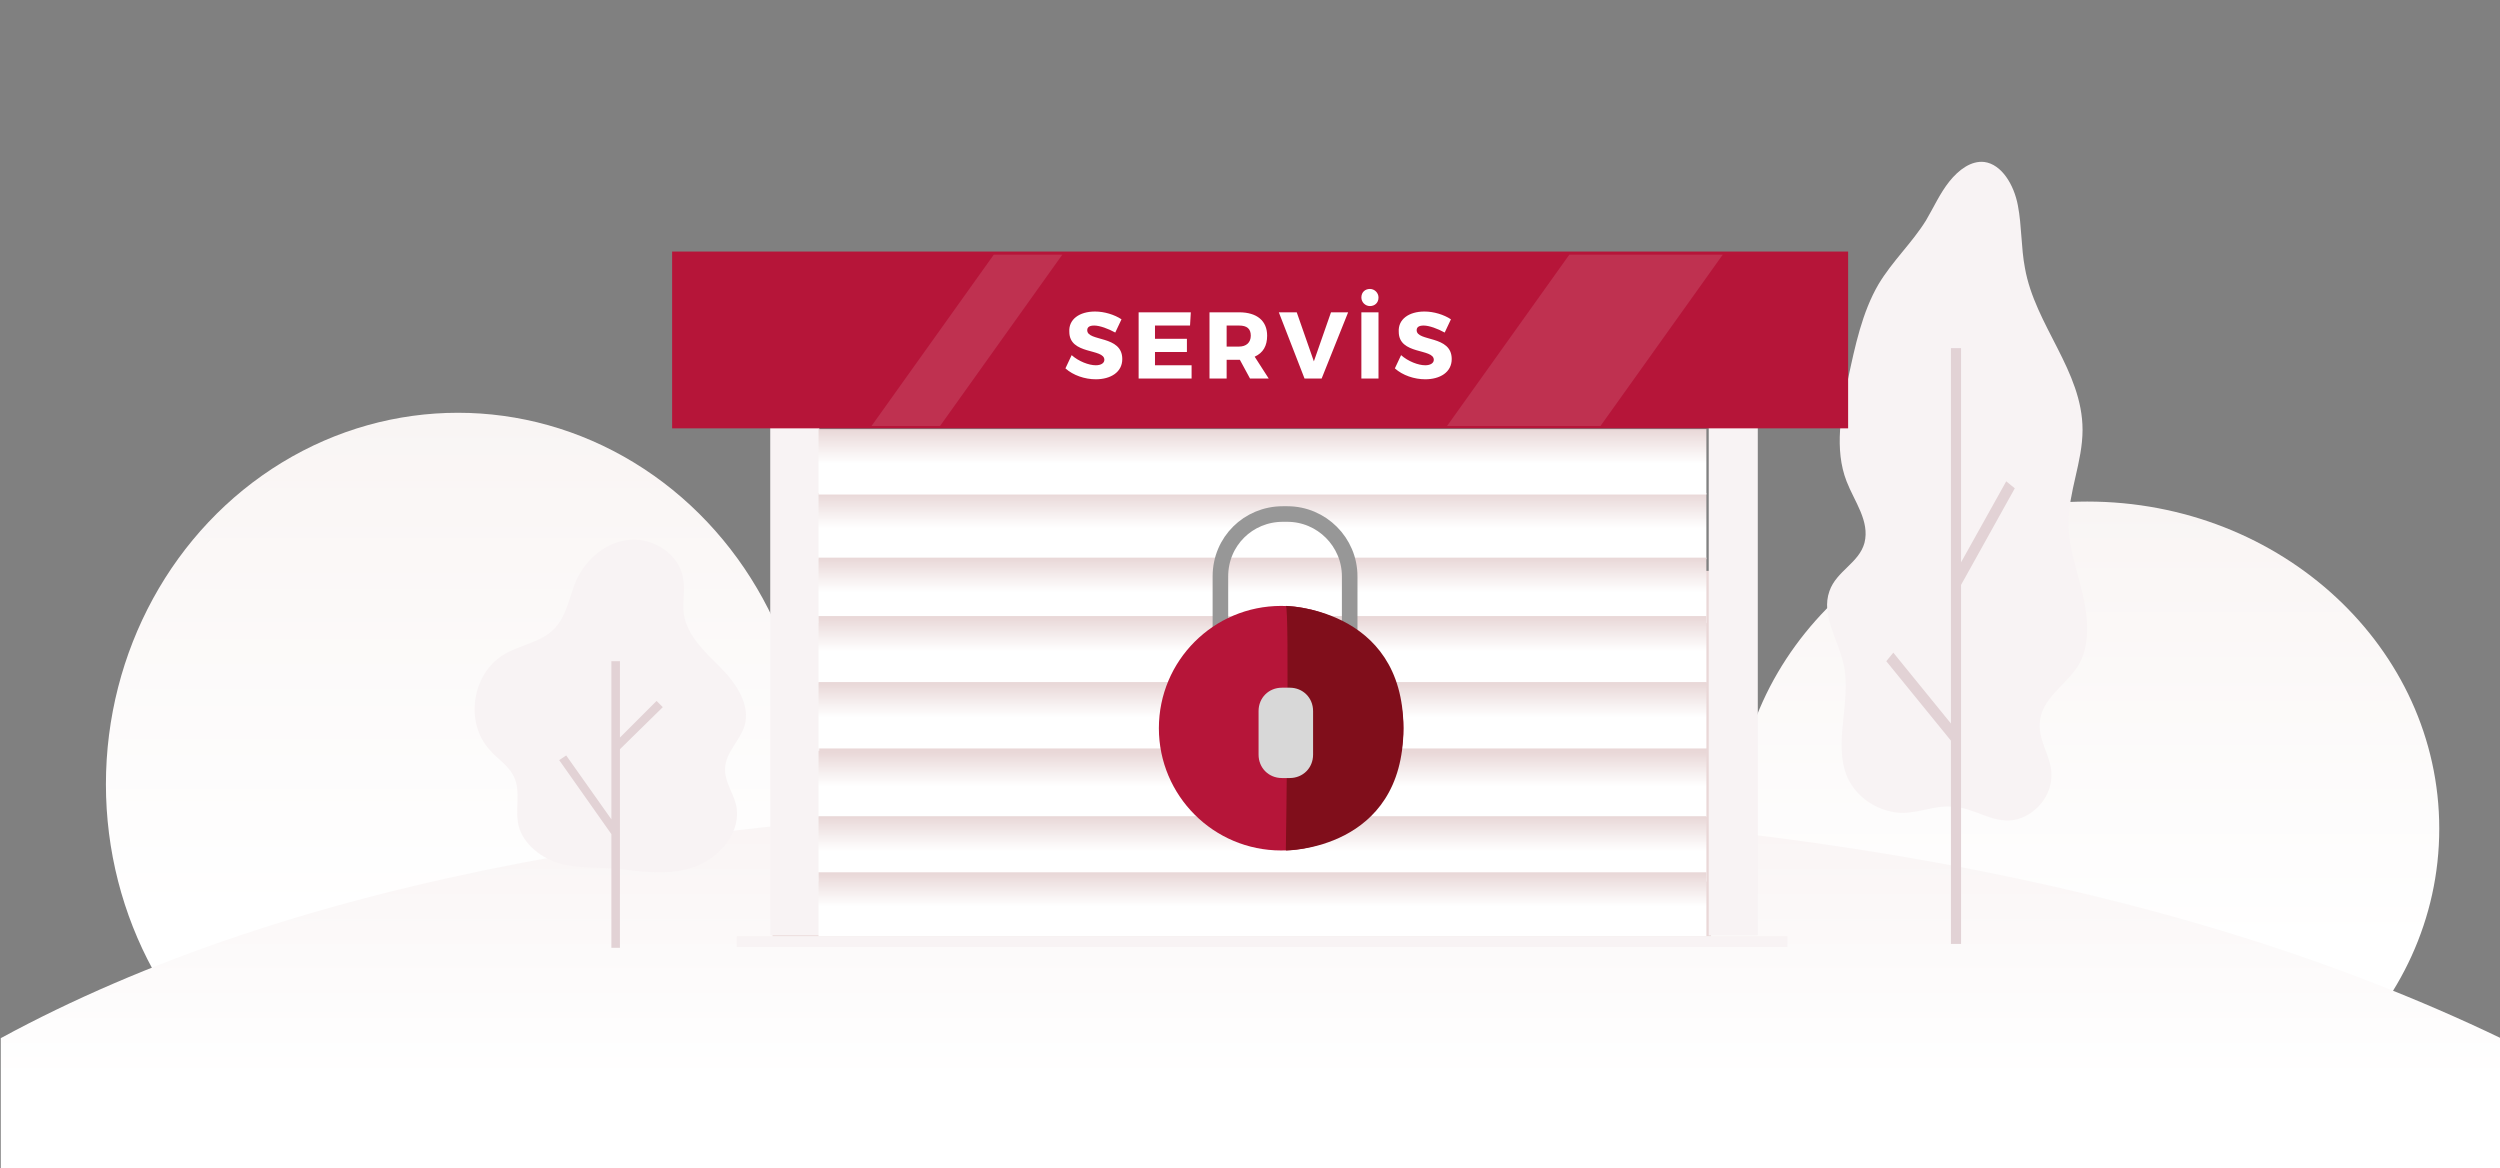 <?xml version="1.0" encoding="utf-8"?>
<!-- Generator: Adobe Illustrator 22.1.0, SVG Export Plug-In . SVG Version: 6.00 Build 0)  -->
<svg version="1.1" id="Layer_2_1_" xmlns="http://www.w3.org/2000/svg" xmlns:xlink="http://www.w3.org/1999/xlink" x="0px" y="0px"
	 viewBox="0 0 321 150" style="enable-background:new 0 0 321 150;" xml:space="preserve">
<rect x="0" y="0" width="321" height="150" fill="#808080" stroke="none"/>
<style type="text/css">
	.st0{fill:url(#SVGID_1_);}
	.st1{fill:url(#SVGID_2_);}
	.st2{fill:url(#SVGID_3_);}
	.st3{fill:#F8F3F4;}
	.st4{fill:#E2D2D5;}
	.st5{fill:#E9D7D7;}
	.st6{fill:url(#Path_5_);}
	.st7{fill:url(#Path_6_);}
	.st8{fill:url(#Path_7_);}
	.st9{fill:url(#Path_8_);}
	.st10{fill:url(#Path_9_);}
	.st11{fill:url(#Path_10_);}
	.st12{fill:url(#Path_11_);}
	.st13{fill:url(#Path_12_);}
	.st14{fill:#B61539;}
	.st15{fill:#FFFFFF;}
	.st16{opacity:0.12;fill:#FFFFFF;enable-background:new    ;}
	.st17{fill:none;stroke:#979797;stroke-width:2;}
	.st18{fill:#800E1B;}
	.st19{fill:#D8D8D8;}
</style>
<g id="Layer_3_1_">
	
		<linearGradient id="SVGID_1_" gradientUnits="userSpaceOnUse" x1="58.8" y1="97" x2="58.8" y2="1.6" gradientTransform="matrix(1 0 0 -1 0 150)">
		<stop  offset="0" style="stop-color:#F9F5F4"/>
		<stop  offset="0.676" style="stop-color:#FFFFFF"/>
	</linearGradient>
	<ellipse class="st0" cx="58.8" cy="100.7" rx="45.2" ry="47.7"/>
	
		<linearGradient id="SVGID_2_" gradientUnits="userSpaceOnUse" x1="268" y1="85.6" x2="268" y2="1.509" gradientTransform="matrix(1 0 0 -1 0 150)">
		<stop  offset="0" style="stop-color:#F9F5F4"/>
		<stop  offset="0.676" style="stop-color:#FFFFFF"/>
	</linearGradient>
	<ellipse class="st1" cx="268" cy="106.4" rx="45.2" ry="42"/>
</g>
<linearGradient id="SVGID_3_" gradientUnits="userSpaceOnUse" x1="0.5" y1="149.399" x2="0.5" y2="149.808" gradientTransform="matrix(321 0 0 -86 0 12987)">
	<stop  offset="0" style="stop-color:#FFFFFF"/>
	<stop  offset="0.999" style="stop-color:#F9F4F4"/>
</linearGradient>
<path class="st2" d="M0.1,133.3c36.8-20,89.1-30,156.9-30s122.5,10,164.1,30v56H0.1V133.3z"/>
<g id="_Components_1_">
	<g id="Illustration-_x2F_-Yetkili-Servis">
		<g id="_x31_">
			<path id="Path_49_" class="st3" d="M243.3,104.3c-2.5-0.4-4.9-1.9-6.1-4.5c-1.9-4.4,0.6-9.8-0.5-14.6c-0.7-3.1-2.9-6.2-1.8-9.3
				c0.9-2.6,3.8-3.6,4.5-6.2c0.7-2.8-1.3-5.3-2.3-7.9c-1.6-4.1-0.7-8.9,0.2-13.2c0.9-4.2,1.8-8.5,3.9-12.1c1.8-3,4.3-5.3,6.1-8.2
				c1-1.7,1.8-3.5,3-5s2.8-2.7,4.5-2.5c2.2,0.3,3.8,2.9,4.3,5.6c0.5,2.6,0.4,5.4,0.9,8c1.3,7.4,7.4,13.2,7.4,20.8
				c0,4.1-1.8,7.9-1.8,12c0,3.1,1.1,6,1.8,9s1,6.4-0.4,9c-1.6,2.8-5,4.4-5.1,7.8c-0.1,2.2,1.4,4.1,1.5,6.2c0.2,3.1-2.3,5.7-4.9,6.1
				c-2.8,0.4-5-1.6-7.7-1.7C248.3,103.3,245.9,104.7,243.3,104.3z"/>
			<polygon id="Path_48_" class="st4" points="258.7,62.7 257.6,61.8 251.8,72.2 251.8,44.7 250.5,44.7 250.5,92.9 243.1,83.8 
				242.2,84.9 250.5,95.1 250.5,121.2 251.8,121.2 251.8,75.1 			"/>
			<rect id="Rectangle_14_" x="99.2" y="73.3" class="st5" width="120.5" height="47.3"/>
			<rect id="Rectangle_13_" x="98.9" y="51.3" class="st3" width="6.3" height="68.8"/>
			<rect id="Rectangle_12_" x="94.6" y="120.2" class="st3" width="134.9" height="1.4"/>
			<rect id="Rectangle_11_" x="219.4" y="51.3" class="st3" width="6.3" height="68.8"/>
			
				<linearGradient id="Path_5_" gradientUnits="userSpaceOnUse" x1="0.434" y1="-0.106" x2="0.434" y2="-0.688" gradientTransform="matrix(196.04 0 0 14.53 76.93 73.32)">
				<stop  offset="0.471" style="stop-color:#FFFFFF"/>
				<stop  offset="0.663" style="stop-color:#F7F1F1"/>
				<stop  offset="0.982" style="stop-color:#E9D8D8"/>
			</linearGradient>
			<polygon id="Path_33_" class="st6" points="219.1,63.3 219.1,71.8 105.1,71.8 105.1,63.3 			"/>
			
				<linearGradient id="Path_6_" gradientUnits="userSpaceOnUse" x1="0.434" y1="-0.515" x2="0.434" y2="-1.096" gradientTransform="matrix(196.04 0 0 14.53 76.93 87.51)">
				<stop  offset="0.471" style="stop-color:#FFFFFF"/>
				<stop  offset="0.663" style="stop-color:#F7F1F1"/>
				<stop  offset="0.982" style="stop-color:#E9D8D8"/>
			</linearGradient>
			<polygon id="Path_32_" class="st7" points="219.1,71.6 219.1,80 105.1,80 105.1,71.6 			"/>
			
				<linearGradient id="Path_7_" gradientUnits="userSpaceOnUse" x1="0.434" y1="-0.888" x2="0.434" y2="-1.47" gradientTransform="matrix(196.04 0 0 14.53 76.93 100.51)">
				<stop  offset="0.471" style="stop-color:#FFFFFF"/>
				<stop  offset="0.663" style="stop-color:#F7F1F1"/>
				<stop  offset="0.982" style="stop-color:#E9D8D8"/>
			</linearGradient>
			<polygon id="Path_31_" class="st8" points="219.1,79.1 219.1,87.6 105.1,87.6 105.1,79.1 			"/>
			
				<linearGradient id="Path_8_" gradientUnits="userSpaceOnUse" x1="0.434" y1="-0.303" x2="0.434" y2="-0.885" gradientTransform="matrix(196.04 0 0 14.53 76.93 100.51)">
				<stop  offset="0.471" style="stop-color:#FFFFFF"/>
				<stop  offset="0.663" style="stop-color:#F7F1F1"/>
				<stop  offset="0.982" style="stop-color:#E9D8D8"/>
			</linearGradient>
			<polygon id="Path_1_" class="st9" points="219.1,87.6 219.1,96.1 105.1,96.1 105.1,87.6 			"/>
			
				<linearGradient id="Path_9_" gradientUnits="userSpaceOnUse" x1="0.434" y1="0.306" x2="0.434" y2="-0.276" gradientTransform="matrix(196.04 0 0 14.53 76.93 100.51)">
				<stop  offset="0.471" style="stop-color:#FFFFFF"/>
				<stop  offset="0.663" style="stop-color:#F7F1F1"/>
				<stop  offset="0.982" style="stop-color:#E9D8D8"/>
			</linearGradient>
			<polygon id="Path_2_" class="st10" points="219.1,96.4 219.1,104.9 105.1,104.9 105.1,96.4 			"/>
			
				<linearGradient id="Path_10_" gradientUnits="userSpaceOnUse" x1="0.434" y1="0.877" x2="0.434" y2="0.295" gradientTransform="matrix(196.04 0 0 14.53 76.93 100.51)">
				<stop  offset="0.471" style="stop-color:#FFFFFF"/>
				<stop  offset="0.663" style="stop-color:#F7F1F1"/>
				<stop  offset="0.982" style="stop-color:#E9D8D8"/>
			</linearGradient>
			<polygon id="Path_3_" class="st11" points="219.1,104.8 219.1,113.2 105.1,113.2 105.1,104.8 			"/>
			
				<linearGradient id="Path_11_" gradientUnits="userSpaceOnUse" x1="0.434" y1="1.359" x2="0.434" y2="0.795" gradientTransform="matrix(196.04 0 0 14.53 76.93 100.51)">
				<stop  offset="0.471" style="stop-color:#FFFFFF"/>
				<stop  offset="0.663" style="stop-color:#F7F1F1"/>
				<stop  offset="0.982" style="stop-color:#E9D8D8"/>
			</linearGradient>
			<polygon id="Path_4_" class="st12" points="219.1,112 219.1,120.2 105.1,120.2 105.1,112 			"/>
			
				<linearGradient id="Path_12_" gradientUnits="userSpaceOnUse" x1="0.434" y1="0.302" x2="0.434" y2="-0.279" gradientTransform="matrix(196.04 0 0 14.52 76.93 59.13)">
				<stop  offset="0.471" style="stop-color:#FFFFFF"/>
				<stop  offset="0.663" style="stop-color:#F7F1F1"/>
				<stop  offset="0.982" style="stop-color:#E9D8D8"/>
			</linearGradient>
			<polygon id="Path_30_" class="st13" points="219.1,55.1 219.1,63.5 105.1,63.5 105.1,55.1 			"/>
			<rect id="Rectangle_10_" x="86.3" y="32.3" class="st14" width="151" height="22.7"/>
			<path id="SERVİS" class="st15" d="M140.6,40c1.2,0,2.5,0.4,3.4,1l-0.8,1.7c-0.9-0.5-2-0.9-2.7-0.9c-0.6,0-0.9,0.2-0.9,0.6
				c0,1.5,4.5,0.6,4.5,3.7c0,1.7-1.5,2.6-3.4,2.6c-1.4,0-2.9-0.5-3.9-1.4l0.8-1.7c0.9,0.8,2.2,1.3,3.1,1.3c0.7,0,1.1-0.3,1.1-0.7
				c0-1.5-4.5-0.6-4.5-3.6C137.2,41,138.6,40,140.6,40z M152.8,41.8h-4.5v1.7h4.1v1.7h-4.1v1.7h4.7v1.7h-6.8v-8.5h6.7L152.8,41.8
				L152.8,41.8z M160.5,48.6l-1.3-2.4h-1.7v2.4h-2.2v-8.5h3.8c2.3,0,3.6,1.1,3.6,3c0,1.3-0.5,2.2-1.6,2.7l1.8,2.8H160.5z
				 M157.5,44.5h1.6c0.9,0,1.5-0.5,1.5-1.4s-0.5-1.3-1.5-1.3h-1.6V44.5z M169.7,48.6h-2.2l-3.3-8.5h2.3l2.2,6.3l2.2-6.3h2.2
				L169.7,48.6z M175.9,37.1c0.6,0,1.1,0.5,1.1,1.1c0,0.7-0.5,1.1-1.1,1.1s-1.1-0.5-1.1-1.1C174.8,37.5,175.3,37.1,175.9,37.1z
				 M177,48.6h-2.2v-8.5h2.2V48.6z M182.9,40c1.2,0,2.5,0.4,3.4,1l-0.8,1.7c-0.9-0.5-2-0.9-2.7-0.9c-0.6,0-0.9,0.2-0.9,0.6
				c0,1.5,4.5,0.6,4.5,3.7c0,1.7-1.5,2.6-3.4,2.6c-1.4,0-2.9-0.5-3.9-1.4l0.8-1.7c0.9,0.8,2.2,1.3,3.1,1.3c0.7,0,1.1-0.3,1.1-0.7
				c0-1.5-4.5-0.6-4.5-3.6C179.5,41,180.9,40,182.9,40z"/>
			<polygon id="Path_29_" class="st16" points="120.7,54.7 111.9,54.7 127.6,32.7 136.4,32.7 			"/>
			<polygon id="Path_28_" class="st16" points="205.5,54.7 185.8,54.7 201.5,32.7 221.2,32.7 			"/>
			<path id="Path_27_" class="st3" d="M71.6,110.8c-2.4-0.8-4.7-2.7-5.1-5.2c-0.3-1.9,0.3-3.9-0.4-5.6c-0.6-1.6-2.2-2.5-3.3-3.8
				c-3.1-3.5-2.2-9.6,1.8-12.1c2.1-1.3,4.9-1.6,6.6-3.4c1.6-1.7,1.9-4.1,2.8-6.2c1.3-2.8,3.9-5,7-5.2c3-0.2,6.2,1.9,6.7,4.9
				c0.3,1.5-0.1,3.1,0.1,4.6c0.4,2.8,2.7,4.9,4.7,6.9s3.9,4.8,3.1,7.5c-0.6,1.9-2.4,3.4-2.5,5.4c-0.1,1.7,1,3.1,1.4,4.7
				c0.8,3.4-2,6.8-5.3,8c-3.1,1.1-6.3,0.7-9.5,0.3C77,111.3,74.2,111.6,71.6,110.8z"/>
			<polygon id="Path_26_" class="st4" points="85.1,90.8 84.3,90 79.6,94.7 79.6,84.9 78.5,84.9 78.5,105.2 72.7,97 71.8,97.6 
				78.5,107.1 78.5,121.7 79.6,121.7 79.6,96.2 			"/>
		</g>
	</g>
</g>
<g>
	<path class="st17" d="M164.7,66h0.6c4.4,0,8,3.6,8,8v13.5c0,4.4-3.6,8-8,8h-0.6c-4.4,0-8-3.6-8-8V74C156.7,69.5,160.3,66,164.7,66z
		"/>
	<circle class="st14" cx="164.5" cy="93.5" r="15.7"/>
	<path class="st18" d="M165.1,109.2c0,0,15.1,0,15.1-15.7c0-15.7-15.6-15.7-15.1-15.7S165.1,109.2,165.1,109.2L165.1,109.2z"/>
	<path class="st19" d="M164.6,88.3h1c1.7,0,3,1.3,3,3v5.6c0,1.7-1.3,3-3,3h-1c-1.7,0-3-1.3-3-3v-5.6
		C161.6,89.6,162.9,88.3,164.6,88.3z"/>
</g>
</svg>
